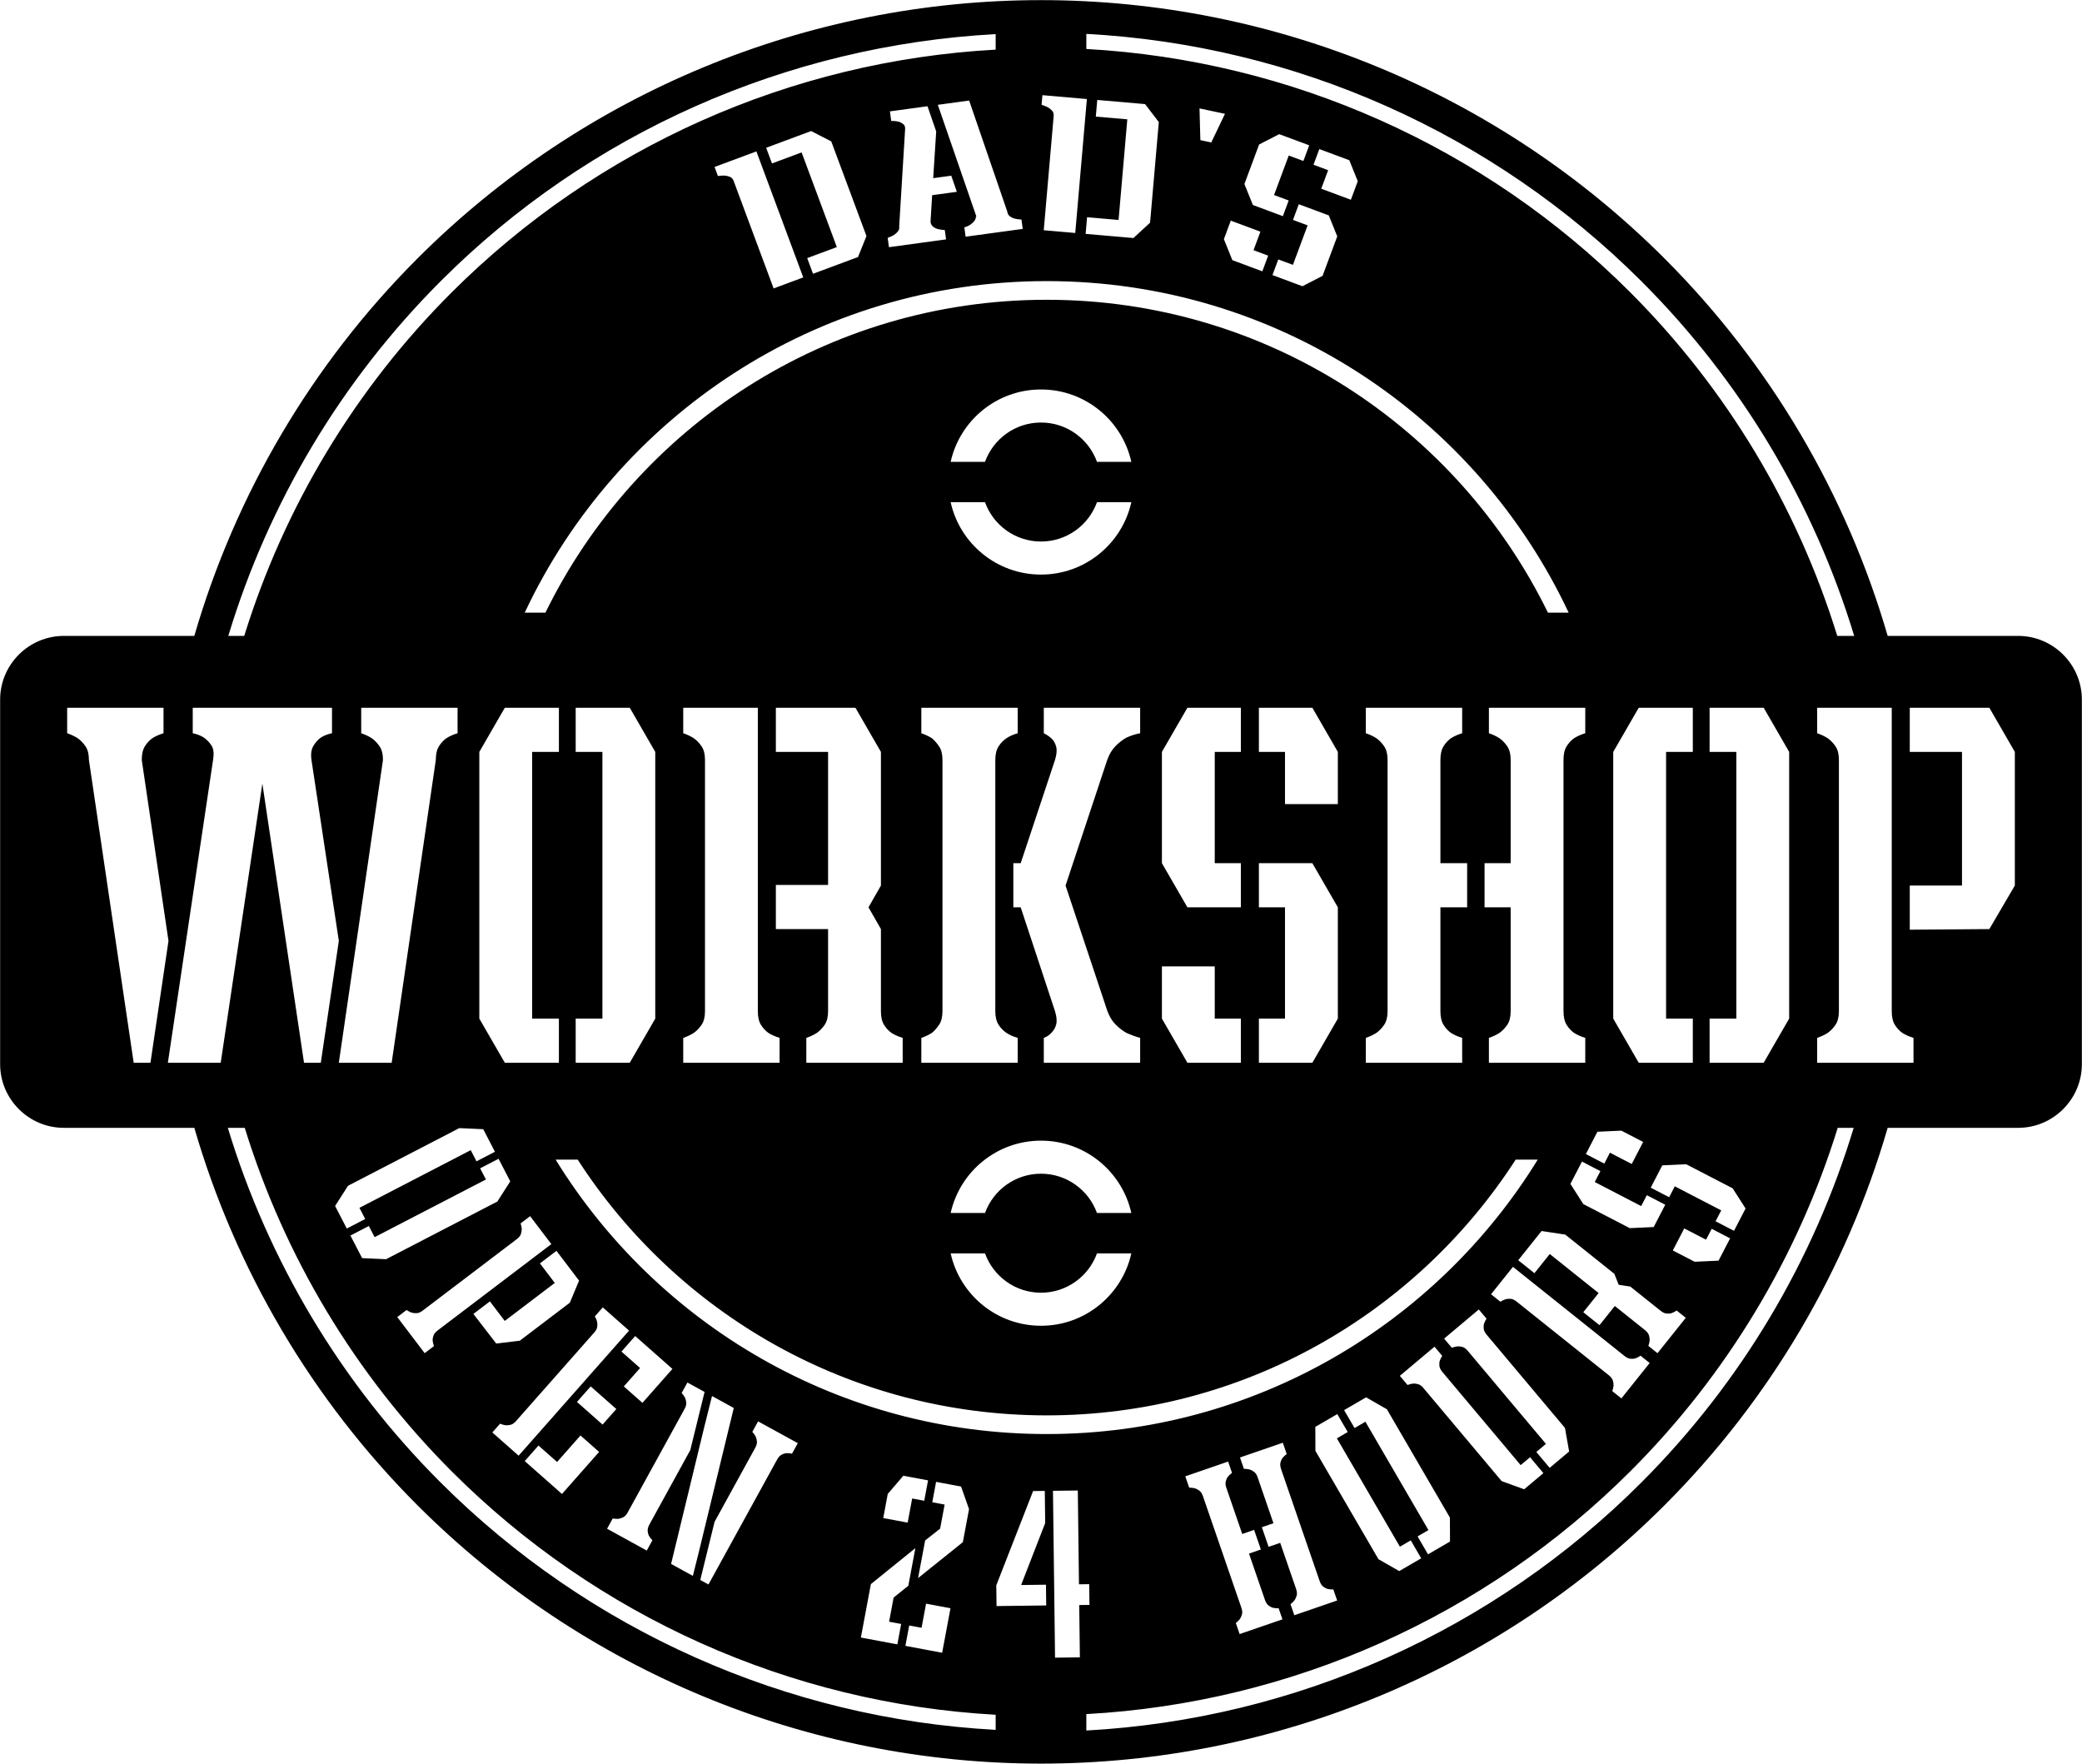 <?xml version="1.0" encoding="UTF-8" standalone="no"?>
<!-- Creator: CorelDRAW 2019 (64-Bit) -->

<svg
   xml:space="preserve"
   width="23.614in"
   height="20.003in"
   version="1.1"
   style="shape-rendering:geometricPrecision; text-rendering:geometricPrecision; image-rendering:optimizeQuality; fill-rule:evenodd; clip-rule:evenodd"
   viewBox="0 0 16286.96 13796.32"
   id="svg195"
   sodipodi:docname="DAD'S WORKSHOP.svg"
   inkscape:version="1.2.1 (9c6d41e410, 2022-07-14)"
   xmlns:inkscape="http://www.inkscape.org/namespaces/inkscape"
   xmlns:sodipodi="http://sodipodi.sourceforge.net/DTD/sodipodi-0.dtd"
   xmlns="http://www.w3.org/2000/svg"
   xmlns:svg="http://www.w3.org/2000/svg"><sodipodi:namedview
   id="namedview197"
   pagecolor="#ffffff"
   bordercolor="#000000"
   borderopacity="0.25"
   inkscape:showpageshadow="2"
   inkscape:pageopacity="0.0"
   inkscape:pagecheckerboard="0"
   inkscape:deskcolor="#d1d1d1"
   inkscape:document-units="in"
   showgrid="false"
   inkscape:zoom="0.43587211"
   inkscape:cx="887.87511"
   inkscape:cy="961.29114"
   inkscape:window-width="1920"
   inkscape:window-height="1017"
   inkscape:window-x="-8"
   inkscape:window-y="-8"
   inkscape:window-maximized="1"
   inkscape:current-layer="LAYER_1" />
 <defs
   id="defs189">
  <style
   type="text/css"
   id="style187">
   <![CDATA[
    .str0 {stroke:black;stroke-width:2.07;stroke-linejoin:bevel;stroke-miterlimit:22.926}
    .fil0 {fill:none}
   ]]>
  </style>
 </defs>
 <g
   id="LAYER_1"
   inkscape:label="LAYER_1">
  <path
   class="fil0 str0"
   d="M1177.05 8312.98c0,0 -131.3,0 -131.3,0 0,0 -350.15,-2368.35 -350.15,-2368.35 0,-45.39 -8.91,-81.05 -26.75,-106.99 -17.83,-25.94 -38.09,-47.01 -60.79,-63.22 -25.94,-16.21 -53.5,-29.18 -82.68,-38.9 0,0 0,-199.39 0,-199.39 0,0 753.79,0 753.79,0 0,0 0,199.39 0,199.39 -32.42,9.73 -61.6,22.7 -87.54,38.9 -22.7,16.21 -42.15,37.29 -58.36,63.22 -16.21,25.93 -24.32,61.6 -24.32,106.99 0,0 209.12,1415.17 209.12,1415.17 0,0 -141.03,953.17 -141.03,953.17zm1332.5 0c0,0 -131.3,0 -131.3,0 0,0 -325.83,-2183.55 -325.83,-2183.55 0,0 -325.83,2183.55 -325.83,2183.55 0,0 -413.37,0 -413.37,0 0,0 355.01,-2378.07 355.01,-2378.07 6.48,-45.39 1.62,-80.24 -14.59,-104.56 -16.21,-24.32 -35.66,-44.58 -58.36,-60.79 -25.93,-16.21 -55.11,-27.56 -87.54,-34.04 0,0 0,-199.39 0,-199.39 0,0 1089.34,0 1089.34,0 0,0 0,199.39 0,199.39 -32.42,6.48 -61.6,17.83 -87.54,34.04 -22.69,16.21 -42.15,38.09 -58.36,65.65 -16.21,27.56 -21.07,64.03 -14.59,109.42 0,0 213.98,1415.17 213.98,1415.17 0,0 -141.03,953.17 -141.03,953.17zm1069.89 -2776.85c0,0 0,199.39 0,199.39 -32.42,9.73 -61.6,22.7 -87.54,38.9 -22.7,16.21 -42.15,37.29 -58.36,63.22 -16.21,25.93 -24.31,61.6 -24.31,106.99 0,0 -345.28,2368.35 -345.28,2368.35 0,0 -413.37,0 -413.37,0 0,0 345.28,-2368.35 345.28,-2368.35 0,-45.39 -8.92,-81.05 -26.75,-106.99 -17.83,-25.94 -38.09,-47.01 -60.79,-63.22 -25.94,-16.21 -53.5,-29.18 -82.67,-38.9 0,0 0,-199.39 0,-199.39 0,0 753.79,0 753.79,0zm792.69 2776.85c0,0 -423.09,0 -423.09,0 0,0 -199.39,-345.28 -199.39,-345.28 0,0 0,-2086.28 0,-2086.28 0,0 199.39,-345.28 199.39,-345.28 0,0 423.09,0 423.09,0 0,0 0,345.28 0,345.28 0,0 -209.12,0 -209.12,0 0,0 0,2086.28 0,2086.28 0,0 209.12,0 209.12,0 0,0 0,345.28 0,345.28zm753.79 -2431.57c0,0 0,2086.28 0,2086.28 0,0 -199.39,345.28 -199.39,345.28 0,0 -423.09,0 -423.09,0 0,0 0,-345.28 0,-345.28 0,0 209.12,0 209.12,0 0,0 0,-2086.28 0,-2086.28 0,0 -209.12,0 -209.12,0 0,0 0,-345.28 0,-345.28 0,0 423.09,0 423.09,0 0,0 199.39,345.28 199.39,345.28zm802.42 2027.93c0,45.39 8.11,81.05 24.32,106.99 16.21,25.93 35.66,47.01 58.36,63.22 25.94,16.21 55.11,29.18 87.54,38.9 0,0 0,194.53 0,194.53 0,0 -753.79,0 -753.79,0 0,0 0,-194.53 0,-194.53 29.18,-9.73 56.74,-22.69 82.67,-38.9 22.7,-16.21 42.96,-37.29 60.79,-63.22 17.83,-25.94 26.75,-61.6 26.75,-106.99 0,0 0,-1964.71 0,-1964.71 0,-45.39 -8.91,-81.05 -26.75,-106.99 -17.83,-25.94 -38.09,-47.01 -60.79,-63.22 -25.94,-16.21 -53.49,-29.18 -82.67,-38.9 0,0 0,-199.39 0,-199.39 0,0 583.58,0 583.58,0 0,0 0,343.66 0,343.66 0,0 0,1042.33 0,1042.33 0,0 0,345.28 0,345.28 0,0 0,641.93 0,641.93zm962.9 0c0,45.39 8.11,81.05 24.31,106.99 16.21,25.93 35.66,47.01 58.36,63.22 25.93,16.21 55.11,29.18 87.54,38.9 0,0 0,194.53 0,194.53 0,0 -753.79,0 -753.79,0 0,0 0,-194.53 0,-194.53 29.18,-9.73 56.74,-22.69 82.67,-38.9 22.69,-16.21 42.96,-37.29 60.79,-63.22 17.83,-25.94 26.75,-61.6 26.75,-106.99 0,0 0,-641.93 0,-641.93 0,0 -408.51,0 -408.51,0 0,0 0,-345.28 0,-345.28 0,0 408.51,0 408.51,0 0,0 0,-1040.71 0,-1040.71 0,0 -408.51,0 -408.51,0 0,0 0,-345.28 0,-345.28 0,0 622.48,0 622.48,0 0,0 199.39,345.28 199.39,345.28 0,0 0,1045.57 0,1045.57 0,0 -97.27,170.21 -97.27,170.21 0,0 97.27,170.21 97.27,170.21 0,0 0,641.93 0,641.93zm894.82 0c0,45.39 8.92,81.05 25.94,106.99 17.02,25.93 37.28,47.01 61.6,63.22 24.32,16.21 53.5,29.18 87.54,38.9 0,0 0,194.53 0,194.53 0,0 -753.79,0 -753.79,0 0,0 0,-194.53 0,-194.53 29.18,-9.73 56.74,-22.69 82.67,-38.9 19.45,-16.21 38.09,-37.29 55.93,-63.22 17.83,-25.94 26.75,-61.6 26.75,-106.99 0,0 0,-1964.71 0,-1964.71 0,-45.39 -8.91,-81.05 -26.75,-106.99 -17.83,-25.94 -36.47,-47.01 -55.93,-63.22 -25.94,-16.21 -53.49,-29.18 -82.67,-38.9 0,0 0,-199.39 0,-199.39 0,0 753.79,0 753.79,0 0,0 0,199.39 0,199.39 -34.04,9.73 -63.22,22.7 -87.54,38.9 -24.32,16.21 -44.58,37.29 -61.6,63.22 -17.02,25.93 -25.94,61.6 -25.94,106.99 0,0 0,807.28 0,807.28 0,0 0,345.28 0,345.28 0,0 0,812.14 0,812.14zm549.54 -982.35c0,0 325.83,977.49 325.83,977.49 16.21,45.39 38.09,81.86 65.65,109.42 27.55,27.56 55.92,49.44 85.1,65.65 35.66,16.21 71.33,29.18 106.99,38.9 0,0 0,194.53 0,194.53 0,0 -753.78,0 -753.78,0 0,0 0,-194.53 0,-194.53 25.93,-9.73 47.01,-24.31 63.22,-43.77 16.21,-16.21 27.56,-37.29 34.04,-63.22 6.48,-25.94 3.24,-59.98 -9.73,-102.13 0,0 -268.28,-812.14 -268.28,-812.14 0,0 -57.54,0 -57.54,0 0,0 0,-345.28 0,-345.28 0,0 57.54,0 57.54,0 0,0 268.28,-807.28 268.28,-807.28 12.97,-42.15 16.21,-76.19 9.73,-102.12 -6.48,-25.94 -17.83,-47.01 -34.04,-63.22 -16.21,-16.21 -37.29,-30.8 -63.22,-43.77 0,0 0,-199.39 0,-199.39 0,0 753.78,0 753.78,0 0,0 0,199.39 0,199.39 -35.66,6.48 -71.32,17.83 -106.99,34.04 -29.18,16.21 -57.55,38.09 -85.1,65.65 -27.56,27.56 -49.44,64.03 -65.65,109.42 0,0 -325.83,982.35 -325.83,982.35zm953.17 170.21c0,0 -199.39,-345.28 -199.39,-345.28 0,0 0,-870.5 0,-870.5 0,0 199.39,-345.28 199.39,-345.28 0,0 418.23,0 418.23,0 0,0 0,345.28 0,345.28 0,0 -204.26,0 -204.26,0 0,0 0,870.5 0,870.5 0,0 204.26,0 204.26,0 0,0 0,345.28 0,345.28 0,0 -418.23,0 -418.23,0zm418.23 1215.78c0,0 -418.23,0 -418.23,0 0,0 -199.39,-345.28 -199.39,-345.28 0,0 0,-408.5 0,-408.5 0,0 413.36,0 413.36,0 0,0 0,408.5 0,408.5 0,0 204.26,0 204.26,0 0,0 0,345.28 0,345.28zm559.26 -1561.06c0,0 199.39,345.28 199.39,345.28 0,0 0,870.5 0,870.5 0,0 -199.39,345.28 -199.39,345.28 0,0 -418.23,0 -418.23,0 0,0 0,-345.28 0,-345.28 0,0 204.26,0 204.26,0 0,0 0,-870.5 0,-870.5 0,0 -204.26,0 -204.26,0 0,0 0,-345.28 0,-345.28 0,0 418.23,0 418.23,0zm199.39 -870.5c0,0 0,408.5 0,408.5 0,0 -413.37,0 -413.37,0 0,0 0,-408.5 0,-408.5 0,0 -204.26,0 -204.26,0 0,0 0,-345.28 0,-345.28 0,0 418.23,0 418.23,0 0,0 199.39,345.28 199.39,345.28zm802.42 2027.93c0,45.39 8.11,81.05 24.32,106.99 16.21,25.93 35.66,47.01 58.35,63.22 25.94,16.21 55.12,29.18 87.54,38.9 0,0 0,194.53 0,194.53 0,0 -753.79,0 -753.79,0 0,0 0,-194.53 0,-194.53 29.18,-9.73 56.74,-22.69 82.68,-38.9 22.7,-16.21 42.96,-37.29 60.79,-63.22 17.83,-25.94 26.74,-61.6 26.74,-106.99 0,0 0,-1964.71 0,-1964.71 0,-45.39 -8.91,-81.05 -26.74,-106.99 -17.83,-25.94 -38.09,-47.01 -60.79,-63.22 -25.94,-16.21 -53.49,-29.18 -82.68,-38.9 0,0 0,-199.39 0,-199.39 0,0 753.79,0 753.79,0 0,0 0,199.39 0,199.39 -32.42,9.73 -61.6,22.7 -87.54,38.9 -22.69,16.21 -42.14,37.29 -58.35,63.22 -16.21,25.93 -24.32,61.6 -24.32,106.99 0,0 0,807.28 0,807.28 0,0 209.12,0 209.12,0 0,0 0,345.28 0,345.28 0,0 -209.12,0 -209.12,0 0,0 0,812.14 0,812.14zm1133.11 -2173.82c-32.42,9.73 -61.6,22.7 -87.53,38.9 -22.7,16.21 -42.15,37.29 -58.36,63.22 -16.21,25.93 -24.32,61.6 -24.32,106.99 0,0 0,1964.71 0,1964.71 0,45.39 8.11,81.05 24.32,106.99 16.21,25.93 35.66,47.01 58.36,63.22 25.93,16.21 55.11,29.18 87.53,38.9 0,0 0,194.53 0,194.53 0,0 -753.78,0 -753.78,0 0,0 0,-194.53 0,-194.53 29.18,-9.73 56.73,-22.69 82.67,-38.9 22.69,-16.21 42.96,-37.29 60.79,-63.22 17.83,-25.94 26.75,-61.6 26.75,-106.99 0,0 0,-812.14 0,-812.14 0,0 -204.26,0 -204.26,0 0,0 0,-345.28 0,-345.28 0,0 204.26,0 204.26,0 0,0 0,-807.28 0,-807.28 0,-45.39 -8.92,-81.05 -26.75,-106.99 -17.83,-25.94 -38.09,-47.01 -60.79,-63.22 -25.94,-16.21 -53.5,-29.18 -82.67,-38.9 0,0 0,-199.39 0,-199.39 0,0 753.78,0 753.78,0 0,0 0,199.39 0,199.39zm841.32 2577.46c0,0 -423.09,0 -423.09,0 0,0 -199.39,-345.28 -199.39,-345.28 0,0 0,-2086.28 0,-2086.28 0,0 199.39,-345.28 199.39,-345.28 0,0 423.09,0 423.09,0 0,0 0,345.28 0,345.28 0,0 -209.12,0 -209.12,0 0,0 0,2086.28 0,2086.28 0,0 209.12,0 209.12,0 0,0 0,345.28 0,345.28zm753.79 -2431.57c0,0 0,2086.28 0,2086.28 0,0 -199.39,345.28 -199.39,345.28 0,0 -423.1,0 -423.1,0 0,0 0,-345.28 0,-345.28 0,0 209.12,0 209.12,0 0,0 0,-2086.28 0,-2086.28 0,0 -209.12,0 -209.12,0 0,0 0,-345.28 0,-345.28 0,0 423.1,0 423.1,0 0,0 199.39,345.28 199.39,345.28zm802.41 2027.93c0,45.39 8.11,81.05 24.32,106.99 16.21,25.93 35.66,47.01 58.36,63.22 25.94,16.21 55.12,29.18 87.54,38.9 0,0 0,194.53 0,194.53 0,0 -753.79,0 -753.79,0 0,0 0,-194.53 0,-194.53 29.18,-9.73 56.73,-22.69 82.67,-38.9 22.69,-16.21 42.96,-37.29 60.79,-63.22 17.83,-25.94 26.74,-61.6 26.74,-106.99 0,0 0,-1964.71 0,-1964.71 0,-45.39 -8.91,-81.05 -26.74,-106.99 -17.83,-25.94 -38.1,-47.01 -60.79,-63.22 -25.94,-16.21 -53.49,-29.18 -82.67,-38.9 0,0 0,-199.39 0,-199.39 0,0 583.57,0 583.57,0 0,0 0,345.28 0,345.28 0,0 0,1045.57 0,1045.57 0,0 0,345.28 0,345.28 0,0 0,637.07 0,637.07zm962.9 -2027.93c0,0 0,1045.57 0,1045.57 0,0 -199.39,340.42 -199.39,340.42 0,0 -622.48,4.86 -622.48,4.86 0,0 0,-345.28 0,-345.28 0,0 408.51,0 408.51,0 0,0 0,-1045.57 0,-1045.57 0,0 -408.51,0 -408.51,0 0,0 0,-345.28 0,-345.28 0,0 622.48,0 622.48,0 0,0 199.39,345.28 199.39,345.28zm-13048.6 3728.43c0,0 -91.49,-176.56 -91.49,-176.56 0,0 100.97,-157.87 100.97,-157.87 0,0 870.64,-451.14 870.64,-451.14 0,0 187.21,8.55 187.21,8.55 0,0 91.49,176.56 91.49,176.56 0,0 -144.09,74.66 -144.09,74.66 0,0 -45.22,-87.26 -45.22,-87.26 0,0 -870.64,451.14 -870.64,451.14 0,0 45.22,87.27 45.22,87.27 0,0 -144.09,74.66 -144.09,74.66zm1177.73 -211.23c0,0 -870.64,451.14 -870.64,451.14 0,0 -187.21,-8.54 -187.21,-8.54 0,0 -91.49,-176.56 -91.49,-176.56 0,0 144.09,-74.66 144.09,-74.66 0,0 45.22,87.26 45.22,87.26 0,0 870.64,-451.14 870.64,-451.14 0,0 -45.22,-87.27 -45.22,-87.27 0,0 144.09,-74.66 144.09,-74.66 0,0 91.49,176.56 91.49,176.56 0,0 -100.98,157.87 -100.98,157.87zm-465.99 1007.48c-16.99,12.9 -28.04,26.08 -33.13,39.51 -5.1,13.44 -7.46,26.71 -7.08,39.82 1.3,14.32 4.74,28.92 10.32,43.83 0,0 -72.81,55.29 -72.81,55.29 0,0 -214.27,-282.15 -214.27,-282.15 0,0 72.81,-55.3 72.81,-55.3 11.93,8.16 24.62,14.79 38.06,19.88 12.52,3.89 26.16,5.48 40.94,4.78 14.78,-0.7 30.66,-7.5 47.65,-20.4 0,0 735.41,-558.49 735.41,-558.49 16.99,-12.9 27.81,-26.37 32.44,-40.42 4.64,-14.05 6.77,-27.62 6.39,-40.73 -1.31,-14.32 -4.28,-28.32 -8.94,-42 0,0 74.63,-56.68 74.63,-56.68 0,0 165.89,218.44 165.89,218.44 0,0 -129.24,98.15 -129.24,98.15 0,0 -391.37,297.21 -391.37,297.21 0,0 -129.24,98.15 -129.24,98.15 0,0 -238.46,181.09 -238.46,181.09zm1032.79 -216.03c0,0 -391.37,297.22 -391.37,297.22 0,0 -184.11,22.13 -184.11,22.13 0,0 -178.76,-231.62 -178.76,-231.62 0,0 129.25,-98.15 129.25,-98.15 0,0 116.12,152.9 116.12,152.9 0,0 391.37,-297.21 391.37,-297.21 0,0 -116.12,-152.9 -116.12,-152.9 0,0 129.24,-98.15 129.24,-98.15 0,0 176.95,233 176.95,233 0,0 -72.56,172.78 -72.56,172.78zm-400.45 1196.41c0,0 -205.58,-181.58 -205.58,-181.58 0,0 60.52,-68.53 60.52,-68.53 13.31,5.65 27.05,9.66 41.23,12.02 13.04,1.35 26.73,0.23 41.08,-3.36 14.35,-3.59 28.59,-13.38 42.71,-29.37 0,0 611.31,-692.13 611.31,-692.13 14.12,-15.99 22.08,-31.32 23.87,-46.01 1.79,-14.68 1.21,-28.41 -1.74,-41.19 -4.09,-13.78 -9.77,-26.92 -17.02,-39.43 0,0 62.04,-70.24 62.04,-70.24 0,0 205.58,181.58 205.58,181.58 0,0 -107.43,121.63 -107.43,121.63 0,0 -240.59,272.4 -240.59,272.4 0,0 -107.43,121.64 -107.43,121.64 0,0 -301.11,340.93 -301.11,340.93 0,0 -107.43,121.64 -107.43,121.64zm656.96 -243.16c0,0 -200.44,-177.04 -200.44,-177.04 0,0 107.43,-121.64 107.43,-121.64 0,0 200.44,177.04 200.44,177.04 0,0 -107.43,121.64 -107.43,121.64zm546.25 -435.47c0,0 -107.43,121.64 -107.43,121.64 0,0 -127.1,143.91 -127.1,143.91 0,0 -145.62,-128.62 -145.62,-128.62 0,0 127.11,-143.91 127.11,-143.91 0,0 -145.62,-128.62 -145.62,-128.62 0,0 107.43,-121.64 107.43,-121.64 0,0 291.24,257.23 291.24,257.23zm-719.1 520.68c0,0 145.62,128.62 145.62,128.62 0,0 -290.52,328.93 -290.52,328.93 0,0 -291.24,-257.23 -291.24,-257.23 0,0 107.43,-121.64 107.43,-121.64 0,0 145.62,128.62 145.62,128.62 0,0 183.09,-207.3 183.09,-207.3zm1366.97 96.35c10.27,-18.7 14.67,-35.4 13.2,-50.13 -1.47,-14.72 -5.05,-27.98 -10.73,-39.8 -7.01,-12.55 -15.43,-24.13 -25.25,-34.74 0,0 45.13,-82.13 45.13,-82.13 0,0 310.5,170.63 310.5,170.63 0,0 -45.13,82.13 -45.13,82.13 -15.56,-3.33 -30.52,-4.6 -44.87,-3.79 -13.02,1.54 -25.8,5.82 -38.35,12.83 -12.55,7.02 -23.96,19.87 -34.23,38.57 0,0 -536.09,975.57 -536.09,975.57 0,0 -64.11,-35.23 -64.11,-35.23 0,0 111.79,-454.98 111.79,-454.98 0,0 318.13,-578.93 318.13,-578.93zm-488.01 1001.98c0,0 -170.27,-93.57 -170.27,-93.57 0,0 263.16,-1086.42 263.16,-1086.42 0,0 4.8,-18.23 4.8,-18.23 0,0 52.1,-208.71 52.1,-208.71 0,0 170.27,93.57 170.27,93.57 0,0 -261.87,1079.3 -261.87,1079.3 0,0 -6.1,25.34 -6.1,25.34 0,0 -52.1,208.71 -52.1,208.71zm-339.32 -402.94c-10.28,18.7 -15.01,35.22 -14.2,49.58 0.8,14.35 4.05,27.44 9.73,39.25 7.01,12.55 16.1,24.5 27.25,35.84 0,0 -44.03,80.13 -44.03,80.13 0,0 -310.5,-170.62 -310.5,-170.62 0,0 44.03,-80.13 44.03,-80.13 14.22,2.6 28.51,3.49 42.86,2.69 13.01,-1.54 26.13,-5.63 39.35,-12.28 13.22,-6.65 24.96,-19.32 35.24,-38.02 0,0 444.72,-809.3 444.72,-809.3 10.28,-18.7 14.67,-35.4 13.2,-50.13 -1.48,-14.72 -5.05,-27.98 -10.73,-39.8 -7.02,-12.55 -15.43,-24.13 -25.25,-34.74 0,0 45.13,-82.13 45.13,-82.13 0,0 134.21,73.75 134.21,73.75 0,0 -111.79,454.98 -111.79,454.98 0,0 -319.23,580.93 -319.23,580.93zm2019.61 -13.73c0,0 -190.97,-35.74 -190.97,-35.74 0,0 35.32,-188.73 35.32,-188.73 0,0 121.98,-142.28 121.98,-142.28 0,0 193.22,36.17 193.22,36.17 0,0 -29.86,159.52 -29.86,159.52 0,0 -94.36,-17.66 -94.36,-17.66 0,0 -35.32,188.73 -35.32,188.73zm222.45 -318.8c0,0 195.46,36.59 195.46,36.59 0,0 62.26,176.76 62.26,176.76 0,0 -48.36,258.38 -48.36,258.38 0,0 -350.24,280.93 -350.24,280.93 0,0 55.09,-294.32 55.09,-294.32 0,0 117.21,-92.01 117.21,-92.01 0,0 35.32,-188.73 35.32,-188.73 0,0 -96.61,-18.08 -96.61,-18.08 0,0 29.86,-159.52 29.86,-159.52zm-78.33 952.72c0,0 190.97,35.75 190.97,35.75 0,0 -65.18,348.24 -65.18,348.24 0,0 -287.58,-53.83 -287.58,-53.83 0,0 29.86,-159.52 29.86,-159.52 0,0 96.61,18.08 96.61,18.08 0,0 35.32,-188.73 35.32,-188.73zm-224.7 318.39c0,0 -285.34,-53.41 -285.34,-53.41 0,0 78.22,-417.89 78.22,-417.89 0,0 347.99,-281.35 347.99,-281.35 0,0 -55.09,294.32 -55.09,294.32 0,0 -114.97,92.42 -114.97,92.42 0,0 -35.33,188.73 -35.33,188.73 0,0 94.37,17.66 94.37,17.66 0,0 -29.86,159.52 -29.86,159.52zm1164.48 -304.33c0,0 -388.55,4.82 -388.55,4.82 0,0 -2.01,-162.28 -2.01,-162.28 0,0 288.02,-737.35 288.02,-737.35 0,0 91.42,-1.14 91.42,-1.14 0,0 3.12,251.41 3.12,251.41 0,0 -188.29,484.66 -188.29,484.66 0,0 194.27,-2.41 194.27,-2.41 0,0 2.01,162.28 2.01,162.28zm336.25 -166.48c0,0 2.01,162.28 2.01,162.28 0,0 -79.99,0.99 -79.99,0.99 0,0 5.08,409.12 5.08,409.12 0,0 -194.27,2.41 -194.27,2.41 0,0 -5.08,-409.12 -5.08,-409.12 0,0 -2.01,-162.28 -2.01,-162.28 0,0 -7.09,-571.39 -7.09,-571.39 0,0 -2.01,-162.27 -2.01,-162.27 0,0 194.27,-2.41 194.27,-2.41 0,0 9.1,733.66 9.1,733.66 0,0 80,-0.99 80,-0.99zm1374.36 121.72c6.95,20.17 16.01,34.78 27.18,43.82 11.17,9.05 23.04,15.43 35.61,19.16 14.01,3.23 28.96,4.53 44.86,3.89 0,0 29.77,86.44 29.77,86.44 0,0 -334.98,115.38 -334.98,115.38 0,0 -29.77,-86.44 -29.77,-86.44 11.48,-8.79 21.74,-18.77 30.78,-29.95 7.61,-10.68 13.38,-23.14 17.34,-37.4 3.96,-14.25 2.45,-31.47 -4.49,-51.64 0,0 -300.74,-873.09 -300.74,-873.09 -6.95,-20.17 -16.37,-34.65 -28.26,-43.45 -11.89,-8.8 -24.12,-15.06 -36.69,-18.79 -14.01,-3.23 -28.24,-4.78 -42.69,-4.64 0,0 -30.52,-88.6 -30.52,-88.6 0,0 334.97,-115.38 334.97,-115.38 0,0 30.52,88.6 30.52,88.6 -12.92,9.29 -23.9,19.52 -32.94,30.69 -7.61,10.68 -13.02,23.02 -16.25,37.03 -3.23,14.01 -1.38,31.1 5.57,51.27 0,0 123.57,358.75 123.57,358.75 0,0 92.93,-32.01 92.93,-32.01 0,0 52.85,153.44 52.85,153.44 0,0 -92.93,32.01 -92.93,32.01 0,0 124.32,360.91 124.32,360.91zm170.79 -1139.47c-12.92,9.29 -23.9,19.51 -32.95,30.69 -7.6,10.68 -13.02,23.02 -16.25,37.03 -3.23,14.01 -1.37,31.1 5.57,51.27 0,0 300.74,873.09 300.74,873.09 6.95,20.17 16.01,34.78 27.18,43.82 11.17,9.05 23.05,15.43 35.61,19.16 14.01,3.23 28.96,4.53 44.86,3.89 0,0 29.78,86.44 29.78,86.44 0,0 -334.98,115.38 -334.98,115.38 0,0 -29.78,-86.44 -29.78,-86.44 11.48,-8.79 21.74,-18.77 30.78,-29.95 7.61,-10.68 13.38,-23.14 17.34,-37.4 3.95,-14.26 2.45,-31.47 -4.49,-51.64 0,0 -124.32,-360.91 -124.32,-360.91 0,0 -90.77,31.27 -90.77,31.27 0,0 -52.86,-153.44 -52.86,-153.44 0,0 90.77,-31.27 90.77,-31.27 0,0 -123.57,-358.75 -123.57,-358.75 -6.95,-20.17 -16.37,-34.65 -28.26,-43.45 -11.89,-8.8 -24.13,-15.06 -36.69,-18.79 -14.01,-3.23 -28.24,-4.77 -42.69,-4.63 0,0 -30.52,-88.61 -30.52,-88.61 0,0 334.97,-115.38 334.97,-115.38 0,0 30.52,88.61 30.52,88.61zm1052.06 815.47c0,0 -171.88,100 -171.88,100 0,0 -162.62,-93.14 -162.62,-93.14 0,0 -493.12,-847.57 -493.12,-847.57 0,0 -0.61,-187.4 -0.61,-187.4 0,0 171.89,-100 171.89,-100 0,0 81.61,140.27 81.61,140.27 0,0 -84.96,49.43 -84.96,49.43 0,0 493.12,847.57 493.12,847.57 0,0 84.96,-49.43 84.96,-49.43 0,0 81.61,140.27 81.61,140.27zm-268.49 -1166.01c0,0 493.12,847.57 493.12,847.57 0,0 0.61,187.4 0.61,187.4 0,0 -171.89,100 -171.89,100 0,0 -81.61,-140.27 -81.61,-140.27 0,0 84.95,-49.43 84.95,-49.43 0,0 -493.12,-847.57 -493.12,-847.57 0,0 -84.95,49.43 -84.95,49.43 0,0 -81.61,-140.27 -81.61,-140.27 0,0 171.88,-100.01 171.88,-100.01 0,0 162.62,93.15 162.62,93.15zm1224.44 499.67c0,0 -150.5,126.45 -150.5,126.45 0,0 -176.15,-63.96 -176.15,-63.96 0,0 -611.69,-728.01 -611.69,-728.01 -13.72,-16.33 -27.71,-26.47 -41.97,-30.42 -14.26,-3.94 -27.92,-5.4 -40.99,-4.37 -14.23,2.01 -28.07,5.68 -41.51,11 0,0 -60.28,-71.75 -60.28,-71.75 0,0 271.25,-227.91 271.25,-227.91 0,0 60.28,71.75 60.28,71.75 -8.72,13.3 -15.31,26.79 -19.74,40.46 -3.27,12.7 -3.9,26.16 -1.89,40.39 2.01,14.24 9.88,29.52 23.6,45.86 0,0 611.68,728.01 611.68,728.01 0,0 73.5,-61.75 73.5,-61.75 0,0 104.4,124.25 104.4,124.25zm-505.34 -1280.1c0,0 60.29,71.75 60.29,71.75 -8.73,13.3 -15.31,26.79 -19.74,40.47 -3.26,12.69 -3.89,26.16 -1.88,40.39 2.01,14.24 9.88,29.52 23.6,45.85 0,0 611.68,728.01 611.68,728.01 0,0 32.64,184.54 32.64,184.54 0,0 -152.25,127.92 -152.25,127.92 0,0 -104.4,-124.25 -104.4,-124.25 0,0 75.25,-63.23 75.25,-63.23 0,0 -611.69,-728.01 -611.69,-728.01 -13.72,-16.33 -27.71,-26.47 -41.97,-30.42 -14.26,-3.94 -27.92,-5.4 -40.99,-4.37 -14.23,2.01 -28.07,5.68 -41.51,11 0,0 -60.29,-71.75 -60.29,-71.75 0,0 271.26,-227.91 271.26,-227.91zm1138.43 362.88c16.66,13.32 32.14,20.81 46.42,22.46 14.28,1.66 27.72,0.7 40.34,-2.88 13.56,-4.77 26.89,-11.68 39.97,-20.73 0,0 71.43,57.07 71.43,57.07 0,0 -221.15,276.79 -221.15,276.79 0,0 -71.43,-57.07 -71.43,-57.07 4.98,-13.57 8.31,-27.49 9.97,-41.77 0.7,-13.09 -1.09,-26.71 -5.38,-40.87 -4.29,-14.16 -14.77,-27.89 -31.44,-41.21 0,0 -721.45,-576.41 -721.45,-576.41 -16.67,-13.32 -32.38,-20.51 -47.14,-21.57 -14.75,-1.06 -28.44,0.2 -41.05,3.77 -13.56,4.77 -26.41,11.08 -38.54,18.94 0,0 -73.22,-58.5 -73.22,-58.5 0,0 171.21,-214.29 171.21,-214.29 0,0 126.2,100.82 126.2,100.82 0,0 382.75,305.8 382.75,305.8 0,0 126.78,101.3 126.78,101.3 0,0 235.72,188.33 235.72,188.33zm282.49 -353.58c16.67,13.32 32.14,20.8 46.43,22.46 14.28,1.66 27.72,0.7 40.33,-2.88 13.56,-4.77 26.89,-11.68 39.97,-20.73 0,0 71.43,57.07 71.43,57.07 0,0 -221.15,276.79 -221.15,276.79 0,0 -71.43,-57.07 -71.43,-57.07 4.99,-13.57 8.31,-27.49 9.97,-41.77 0.71,-13.09 -1.09,-26.71 -5.38,-40.87 -4.3,-14.16 -14.78,-27.89 -31.44,-41.21 0,0 -235.72,-188.33 -235.72,-188.33 0,0 -119.85,150 -119.85,150 0,0 -126.79,-101.3 -126.79,-101.3 0,0 119.85,-150 119.85,-150 0,0 -382.16,-305.33 -382.16,-305.33 0,0 -119.85,150 -119.85,150 0,0 -126.79,-101.3 -126.79,-101.3 0,0 182.62,-228.58 182.62,-228.58 0,0 185.29,28.08 185.29,28.08 0,0 383.94,306.75 383.94,306.75 0,0 33.97,85.65 33.97,85.65 0,0 91.04,14.22 91.04,14.22 0,0 235.72,188.33 235.72,188.33zm-52.89 -654.06c0,0 -187.21,8.55 -187.21,8.55 0,0 -363.27,-188.24 -363.27,-188.24 0,0 -100.98,-157.87 -100.98,-157.87 0,0 90.44,-174.54 90.44,-174.54 0,0 144.09,74.66 144.09,74.66 0,0 -44.17,85.24 -44.17,85.24 0,0 363.28,188.24 363.28,188.24 0,0 44.17,-85.24 44.17,-85.24 0,0 144.09,74.67 144.09,74.67 0,0 -90.44,174.53 -90.44,174.53zm597.8 88.37c0,0 -90.44,174.53 -90.44,174.53 0,0 -187.21,8.55 -187.21,8.55 0,0 -170.48,-88.33 -170.48,-88.33 0,0 89.39,-172.5 89.39,-172.5 0,0 170.48,88.33 170.48,88.33 0,0 44.17,-85.24 44.17,-85.24 0,0 144.09,74.66 144.09,74.66zm-530.52 -570.95c0,0 187.2,-8.55 187.2,-8.55 0,0 363.27,188.24 363.27,188.24 0,0 100.98,157.87 100.98,157.87 0,0 -90.44,174.54 -90.44,174.54 0,0 -144.09,-74.66 -144.09,-74.66 0,0 44.16,-85.24 44.16,-85.24 0,0 -363.27,-188.24 -363.27,-188.24 0,0 -44.16,85.24 -44.16,85.24 0,0 -144.1,-74.67 -144.1,-74.67 0,0 90.44,-174.53 90.44,-174.53zm-320.16 -271.45c0,0 170.48,88.33 170.48,88.33 0,0 -89.39,172.5 -89.39,172.5 0,0 -170.48,-88.33 -170.48,-88.33 0,0 -44.17,85.24 -44.17,85.24 0,0 -144.09,-74.66 -144.09,-74.66 0,0 90.44,-174.53 90.44,-174.53 0,0 187.21,-8.55 187.21,-8.55zm-6631.63 -6587.92c0,0 -312.71,-840.64 -312.71,-840.64 -6,-16.11 -15.7,-26.91 -29.13,-32.39 -13.42,-5.49 -27.57,-8.74 -42.44,-9.76 -16.68,-0.34 -33.85,0.81 -51.5,3.44 0,0 -26.33,-70.77 -26.33,-70.77 0,0 327.28,-121.74 327.28,-121.74 0,0 45.59,122.56 45.59,122.56 0,0 275.46,740.53 275.46,740.53 0,0 45.59,122.56 45.59,122.56 0,0 -231.82,86.24 -231.82,86.24zm450.78 -1150.19c0,0 275.46,740.53 275.46,740.53 0,0 -66.23,164.15 -66.23,164.15 0,0 -351.82,130.87 -351.82,130.87 0,0 -45.59,-122.56 -45.59,-122.56 0,0 231.82,-86.23 231.82,-86.23 0,0 -73.2,-196.78 -73.2,-196.78 0,0 -202.26,-543.74 -202.26,-543.74 0,0 -231.82,86.23 -231.82,86.23 0,0 -45.59,-122.56 -45.59,-122.56 0,0 351.82,-130.87 351.82,-130.87 0,0 157.41,80.96 157.41,80.96zm776.61 628.84c2.33,17.03 8.96,29.76 19.9,38.18 10.94,8.42 23.56,14.75 37.84,18.99 16.21,3.98 34.17,6.48 53.89,7.5 0,0 9.98,72.99 9.98,72.99 0,0 -446.88,61.11 -446.88,61.11 0,0 -9.98,-72.99 -9.98,-72.99 16.8,-6.01 32.47,-13.11 47.02,-21.3 12.62,-7.92 23.55,-17.47 32.79,-28.65 9.24,-11.18 12.69,-25.28 10.37,-42.31 0,0 46.22,-757.3 46.22,-757.3 1.52,-17.56 -3.24,-30.85 -14.26,-39.87 -11.02,-9.03 -23.68,-15.66 -37.97,-19.9 -16.21,-3.98 -35.04,-5.74 -56.52,-5.28 0,0 -10.23,-74.81 -10.23,-74.81 0,0 294.07,-40.22 294.07,-40.22 0,0 68.06,197.03 68.06,197.03 0,0 -23.42,365.68 -23.42,365.68 0,0 141.27,-19.32 141.27,-19.32 0,0 43.67,126.01 43.67,126.01 0,0 -193.17,26.42 -193.17,26.42 0,0 -12.66,208.07 -12.66,208.07zm599.68 -82.01c2.33,17.03 8.96,29.76 19.9,38.17 10.94,8.42 23.56,14.75 37.84,18.99 16.21,3.98 34.17,6.48 53.89,7.5 0,0 9.98,72.99 9.98,72.99 0,0 -446.87,61.11 -446.87,61.11 0,0 -9.98,-72.99 -9.98,-72.99 16.96,-4.8 31.76,-11.16 44.38,-19.08 10.7,-7.66 20.76,-16.47 30.16,-26.43 9.41,-9.96 14.95,-23.11 16.63,-39.45 0,0 2.89,-0.39 2.89,-0.39 0,0 -301.53,-873.33 -301.53,-873.33 0,0 245.06,-33.51 245.06,-33.51 0,0 297.65,866.42 297.65,866.42zm286 148.16c0,0 77.6,-893.56 77.6,-893.56 1.49,-17.12 -2.66,-31.04 -12.44,-41.75 -9.78,-10.71 -21.17,-19.71 -34.16,-27 -14.93,-7.46 -30.93,-13.78 -48.01,-18.96 0,0 6.53,-75.22 6.53,-75.22 0,0 347.88,30.21 347.88,30.21 0,0 -11.31,130.27 -11.31,130.27 0,0 -68.36,787.14 -68.36,787.14 0,0 -11.32,130.27 -11.32,130.27 0,0 -246.42,-21.4 -246.42,-21.4zm900.09 -846.16c0,0 -68.36,787.14 -68.36,787.14 0,0 -130.17,119.95 -130.17,119.95 0,0 -373.96,-32.48 -373.96,-32.48 0,0 11.31,-130.27 11.31,-130.27 0,0 246.41,21.4 246.41,21.4 0,0 18.16,-209.17 18.16,-209.17 0,0 50.19,-577.97 50.19,-577.97 0,0 -246.41,-21.4 -246.41,-21.4 0,0 11.32,-130.27 11.32,-130.27 0,0 373.97,32.48 373.97,32.48 0,0 107.54,140.6 107.54,140.6zm318.34 -106.84c0,0 199.24,42.37 199.24,42.37 0,0 -107.1,223.88 -107.1,223.88 0,0 -85.39,-18.16 -85.39,-18.16 0,0 -6.74,-248.09 -6.74,-248.09zm417.55 755.49c0,0 -66.23,-164.15 -66.23,-164.15 0,0 114.93,-308.98 114.93,-308.98 0,0 157.41,-80.96 157.41,-80.96 0,0 234.55,87.25 234.55,87.25 0,0 -45.59,122.56 -45.59,122.56 0,0 -114.55,-42.61 -114.55,-42.61 0,0 -114.94,308.98 -114.94,308.98 0,0 114.55,42.61 114.55,42.61 0,0 -45.59,122.56 -45.59,122.56 0,0 -234.55,-87.25 -234.55,-87.25zm74.02 518.79c0,0 -234.55,-87.25 -234.55,-87.25 0,0 -66.23,-164.16 -66.23,-164.16 0,0 53.93,-145 53.93,-145 0,0 231.82,86.24 231.82,86.24 0,0 -53.93,145 -53.93,145 0,0 114.54,42.61 114.54,42.61 0,0 -45.59,122.56 -45.59,122.56zm519.76 -437.43c0,0 66.23,164.15 66.23,164.15 0,0 -114.93,308.98 -114.93,308.98 0,0 -157.41,80.97 -157.41,80.97 0,0 -234.55,-87.25 -234.55,-87.25 0,0 45.59,-122.56 45.59,-122.56 0,0 114.55,42.61 114.55,42.61 0,0 114.94,-308.98 114.94,-308.98 0,0 -114.55,-42.61 -114.55,-42.61 0,0 45.59,-122.55 45.59,-122.55 0,0 234.55,87.25 234.55,87.25zm226.76 -267.39c0,0 -53.94,145 -53.94,145 0,0 -231.82,-86.23 -231.82,-86.23 0,0 53.93,-145 53.93,-145 0,0 -114.55,-42.61 -114.55,-42.61 0,0 45.59,-122.56 45.59,-122.56 0,0 234.56,87.25 234.56,87.25 0,0 66.23,164.15 66.23,164.15zm-6516.68 3374.77c720.28,-1532.43 2277.84,-2593.39 4083.2,-2593.39 1805.36,0 3362.92,1060.96 4083.19,2593.39 0,0 -162,0 -162,0 -709.46,-1449.32 -2198.78,-2447.35 -3921.19,-2447.35 -1722.42,0 -3211.74,998.04 -3921.19,2447.35 0,0 -162.01,0 -162.01,0zm7752.04 4278.47c-776.75,1203.71 -2129.73,2000.62 -3668.84,2000.62 -1539.11,0 -2892.1,-796.91 -3668.85,-2000.62 0,0 -172.67,0 -172.67,0 793.86,1288.05 2217.42,2146.66 3841.51,2146.66 1624.09,0 3047.66,-858.61 3841.52,-2146.66 0,0 -172.68,0 -172.68,0zm-10336.74 -248.57c321.28,1105.89 917.42,2124.08 1746.35,2953 1293.46,1293.46 3047.77,2020.12 4877,2020.12 1829.23,0 3583.54,-726.66 4877,-2020.12 828.93,-828.92 1425.06,-1847.12 1746.34,-2953 0,0 1020.97,0 1020.97,0 273.97,0 498.12,-224.16 498.12,-498.13 0,0 0,-2851.75 0,-2851.75 0,-273.97 -224.16,-498.13 -498.12,-498.13 0,0 -1020.97,0 -1020.97,0 -321.28,-1105.88 -917.42,-2124.08 -1746.34,-2953 -1293.46,-1293.46 -3047.77,-2020.12 -4877,-2020.12 -1829.23,0 -3583.54,726.66 -4877,2020.12 -828.92,828.92 -1425.07,1847.12 -1746.35,2953 0,0 -1020.97,0 -1020.97,0 -273.97,0 -498.13,224.16 -498.13,498.13 0,0 0,2851.75 0,2851.75 0,273.97 224.16,498.13 498.13,498.13 0,0 1020.97,0 1020.97,0zm390.49 -3848c0,0 -124.66,0 -124.66,0 315.04,-1040.82 883.03,-1996.62 1663.5,-2776.86 1158.51,-1158.17 2703.69,-1841.14 4339.39,-1930.49 0,0 0,121.46 0,121.46 -1603.15,87.8 -3117.71,763.35 -4254.14,1897.51 -757.72,756.2 -1311.9,1680.91 -1624.08,2688.38zm12594.31 0c0,0 -132.49,0 -132.49,0 -311.32,-1007.8 -864.73,-1933.04 -1621.85,-2689.94 -1135.45,-1135.11 -2649.41,-1811.95 -4252.45,-1901.13 0,0 0,-117.99 0,-117.99 1635.78,87.97 3181.55,776.56 4341.03,1933.77 781.08,779.55 1349.84,1734.81 1665.76,2775.29zm-12722.63 3848c0,0 132.3,0 132.3,0 310.57,1005.36 862.08,1928.68 1616.59,2684.67 1135.95,1138.21 2652.07,1817.06 4257.67,1906.4 0,0 0,117.97 0,117.97 -1638.29,-88.17 -3186.18,-778.78 -4346.13,-1939.08 -778.41,-778.65 -1345.25,-1731.95 -1660.42,-2769.96zm12593.74 0c0,0 124.91,0 124.91,0 -314.3,1038.37 -880.39,1992.23 -1658.23,2771.6 -1159.01,1161.27 -2706.34,1853.15 -4344.58,1942.65 0,0 0,-128.35 0,-128.35 1605.64,-88.02 3122.3,-765.61 4259.19,-1902.86 755.05,-755.3 1307.3,-1678.05 1618.72,-2683.04zm-6670.45 -5209.66c0,0 -268.79,0 -268.79,0 72.11,-323.83 361.12,-565.93 706.68,-565.93 345.56,0 634.57,242.09 706.68,565.93 0,0 -268.79,0 -268.79,0 -64.71,-179.24 -236.34,-307.36 -437.89,-307.36 -201.55,0 -373.18,128.12 -437.89,307.36zm875.78 316.12c0,0 268.79,0 268.79,0 -72.1,323.83 -361.12,565.93 -706.68,565.93 -345.56,0 -634.57,-242.09 -706.68,-565.93 0,0 268.79,0 268.79,0 64.71,179.24 236.34,307.36 437.89,307.36 201.55,0 373.18,-128.12 437.89,-307.36zm-875.78 5875.86c0,0 -268.79,0 -268.79,0 72.11,323.83 361.12,565.93 706.68,565.93 345.56,0 634.57,-242.09 706.68,-565.93 0,0 -268.79,0 -268.79,0 -64.71,179.24 -236.34,307.36 -437.89,307.36 -201.55,0 -373.18,-128.12 -437.89,-307.36zm875.78 -316.12c0,0 268.79,0 268.79,0 -72.1,-323.83 -361.12,-565.93 -706.68,-565.93 -345.56,0 -634.57,242.09 -706.68,565.93 0,0 268.79,0 268.79,0 64.71,-179.24 236.34,-307.36 437.89,-307.36 201.55,0 373.18,128.12 437.89,307.36z"
   id="path192"
   style="stroke:none;fill:#000000;fill-opacity:1" />
 </g>
</svg>
